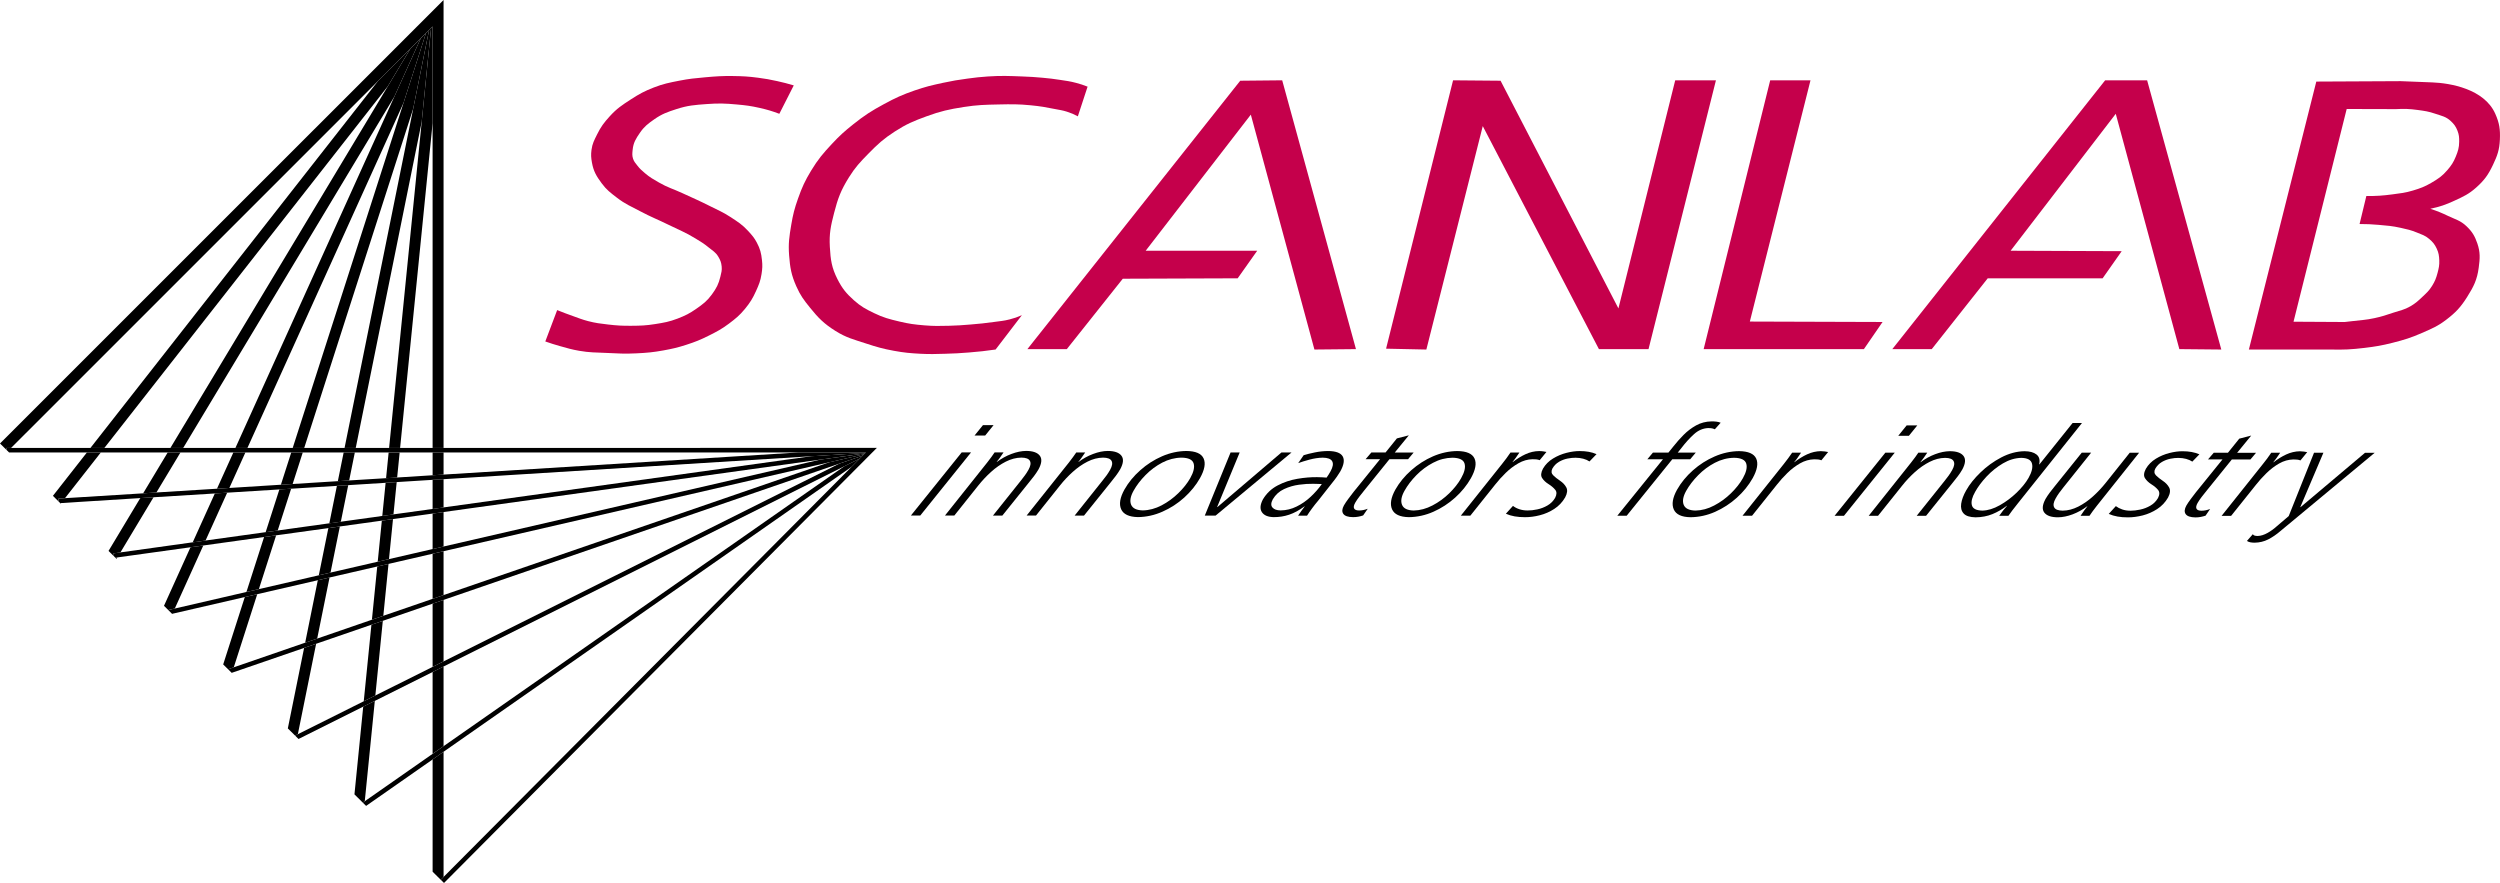 <?xml version="1.0" encoding="utf-8"?>
<!-- Generator: Adobe Illustrator 16.0.3, SVG Export Plug-In . SVG Version: 6.00 Build 0)  -->
<!DOCTYPE svg PUBLIC "-//W3C//DTD SVG 1.1//EN" "http://www.w3.org/Graphics/SVG/1.1/DTD/svg11.dtd">
<svg version="1.1" id="Ebene_1" xmlns="http://www.w3.org/2000/svg" xmlns:xlink="http://www.w3.org/1999/xlink" x="0px" y="0px"
	 width="362.552px" height="128.049px" viewBox="105.223 340.908 362.552 128.049"
	 enable-background="new 105.223 340.908 362.552 128.049" xml:space="preserve">
<polygon fill="#C5004B" points="254.216,391.537 259.933,391.537 268.05,381.329 284.712,381.269 287.542,377.271 271.37,377.271 
	286.619,357.533 295.842,391.598 301.865,391.537 291.168,352.554 285.084,352.615 "/>
<polygon fill="#C5004B" points="306.232,391.474 312.074,391.599 320.255,359.195 337.1,391.537 344.294,391.537 354.07,352.554 
	348.164,352.554 339.928,385.635 322.837,352.615 315.949,352.554 "/>
<polygon fill="#C5004B" points="361.939,352.554 352.289,391.537 375.527,391.537 378.234,387.603 358.986,387.54 367.783,352.554 
	"/>
<polygon fill="#C5004B" points="379.648,391.537 385.367,391.537 393.484,381.269 410.146,381.269 412.914,377.333 396.803,377.271 
	412.052,357.411 421.273,391.537 427.359,391.598 416.6,352.554 410.514,352.554 "/>
<path fill="#C5004B" d="M261.533,357.779l1.413-4.304c-0.636-0.249-1.002-0.368-1.661-0.546c-0.896-0.24-1.421-0.296-2.334-0.438
	c-0.98-0.151-1.536-0.214-2.521-0.307c-1.147-0.108-1.8-0.14-2.952-0.188c-1.941-0.074-3.041-0.126-4.98,0
	c-1.155,0.076-1.804,0.154-2.952,0.309c-1.396,0.189-2.188,0.315-3.564,0.614c-1.627,0.354-2.55,0.56-4.12,1.108
	c-1.785,0.62-2.764,1.068-4.426,1.968c-1.844,0.995-2.853,1.646-4.488,2.95c-1.276,1.016-1.965,1.637-3.078,2.83
	c-1.303,1.396-2.017,2.234-3.012,3.872c-0.906,1.495-1.321,2.41-1.905,4.059c-0.512,1.446-0.73,2.297-0.984,3.812
	c-0.287,1.706-0.439,2.701-0.308,4.43c0.138,1.788,0.315,2.843,1.047,4.486c0.577,1.3,1.072,1.966,1.968,3.074
	c1.225,1.52,2.038,2.341,3.688,3.382c1.603,1.01,2.689,1.253,4.489,1.845c1.53,0.503,2.412,0.754,3.997,1.045
	c1.496,0.274,2.354,0.351,3.873,0.432c1.389,0.073,2.177,0.035,3.566,0c1.344-0.035,2.104-0.08,3.443-0.185
	c1.516-0.122,2.367-0.218,3.874-0.431l3.812-4.981c-0.674,0.294-1.07,0.43-1.783,0.614c-0.869,0.228-1.384,0.245-2.274,0.372
	c-1.315,0.183-2.061,0.258-3.382,0.367c-1.221,0.1-1.909,0.154-3.136,0.184c-1.391,0.033-2.18,0.056-3.565-0.061
	c-1.428-0.118-2.238-0.223-3.628-0.555c-1.475-0.351-2.325-0.566-3.689-1.229c-1.204-0.583-1.893-0.954-2.893-1.843
	c-1.134-1.013-1.707-1.721-2.397-3.074c-0.846-1.67-0.999-2.805-1.104-4.674c-0.11-1.932,0.133-3.048,0.616-4.92
	c0.54-2.112,0.993-3.314,2.15-5.165c0.92-1.475,1.612-2.201,2.828-3.442c1.358-1.387,2.183-2.144,3.812-3.198
	c1.675-1.084,2.739-1.528,4.613-2.214c2.042-0.747,3.26-1.018,5.409-1.352c1.95-0.304,3.071-0.326,5.043-0.368
	c1.821-0.039,2.857-0.058,4.673,0.122c1.401,0.138,2.187,0.276,3.567,0.554c0.649,0.13,1.026,0.167,1.658,0.369
	C260.578,357.308,260.935,357.461,261.533,357.779"/>
<path fill="#C5004B" d="M220.335,353.292l-2.092,4.119c-1.1-0.41-1.742-0.601-2.889-0.861c-1.253-0.281-1.979-0.375-3.259-0.489
	c-1.692-0.157-2.667-0.189-4.365-0.063c-1.746,0.129-2.763,0.194-4.426,0.737c-1.308,0.424-2.073,0.688-3.199,1.474
	c-0.916,0.644-1.458,1.045-2.089,1.97c-0.59,0.859-0.943,1.422-1.047,2.46c-0.048,0.502-0.094,0.811,0.061,1.291
	c0.144,0.429,0.34,0.625,0.616,0.982c0.372,0.485,0.642,0.711,1.106,1.108c0.723,0.619,1.207,0.876,2.029,1.352
	c1.255,0.727,2.067,0.931,3.381,1.537c1.59,0.733,2.498,1.118,4.06,1.906c1.141,0.577,1.82,0.842,2.891,1.537
	c1.101,0.719,1.757,1.117,2.644,2.091c0.541,0.596,0.856,0.947,1.229,1.659c0.477,0.906,0.63,1.504,0.738,2.521
	c0.087,0.788,0.062,1.248-0.062,2.03c-0.155,0.997-0.384,1.54-0.8,2.46c-0.487,1.078-0.847,1.664-1.597,2.581
	c-0.788,0.958-1.348,1.408-2.336,2.152c-1.05,0.787-1.72,1.133-2.89,1.722c-1.253,0.627-1.991,0.924-3.323,1.353
	c-1.245,0.4-1.972,0.563-3.257,0.8c-1.521,0.276-2.394,0.354-3.938,0.429c-1.7,0.087-2.665,0.02-4.365-0.061
	c-1.536-0.071-2.417-0.043-3.935-0.307c-1.094-0.191-1.697-0.374-2.768-0.676c-0.846-0.24-1.321-0.389-2.15-0.678l1.72-4.55
	c0.881,0.354,1.384,0.544,2.273,0.86c0.859,0.305,1.338,0.51,2.216,0.739c1.107,0.286,1.756,0.359,2.889,0.491
	c1.312,0.152,2.063,0.195,3.385,0.184c1.344-0.009,2.112-0.034,3.44-0.246c1.295-0.204,2.039-0.329,3.262-0.797
	c1.11-0.429,1.73-0.733,2.704-1.416c0.987-0.691,1.565-1.116,2.273-2.089c0.658-0.903,0.973-1.5,1.231-2.584
	c0.133-0.563,0.244-0.898,0.184-1.476c-0.061-0.582-0.19-0.912-0.491-1.415c-0.392-0.653-0.822-0.87-1.415-1.351
	c-0.694-0.572-1.14-0.823-1.905-1.294c-1.442-0.886-2.353-1.216-3.873-1.967c-1.597-0.787-2.548-1.13-4.12-1.968
	c-1.346-0.719-2.173-1.034-3.381-1.968c-0.941-0.724-1.509-1.134-2.213-2.09c-0.771-1.046-1.188-1.735-1.416-3.014
	c-0.125-0.707-0.157-1.13-0.062-1.844c0.123-0.908,0.394-1.389,0.801-2.214c0.553-1.127,0.999-1.714,1.843-2.645
	c1.034-1.135,1.787-1.625,3.074-2.459c1.226-0.791,1.962-1.194,3.321-1.721c1.387-0.539,2.229-0.695,3.69-0.984
	c1.447-0.285,2.279-0.36,3.748-0.492c1.581-0.141,2.476-0.207,4.059-0.184c1.42,0.02,2.223,0.063,3.628,0.247
	c1.087,0.14,1.698,0.257,2.769,0.49C218.881,352.883,219.41,353.019,220.335,353.292"/>
<path fill="#C5004B" d="M441.135,352.739l12.231-0.062l4.617,0.182c2.527,0.099,7.496,0.918,9.105,4.544
	c0.604,1.36,0.735,2.267,0.67,3.753c-0.066,1.469-0.359,2.309-0.992,3.638c-0.687,1.455-1.252,2.25-2.453,3.319
	c-1.066,0.95-1.838,1.296-3.137,1.896c-1.308,0.606-2.094,0.87-3.502,1.176c1.028,0.345,1.604,0.574,2.58,1.042
	c1.069,0.507,1.791,0.661,2.651,1.479c0.842,0.801,1.213,1.422,1.59,2.523c0.438,1.292,0.373,2.146,0.193,3.499
	c-0.234,1.763-0.727,2.733-1.674,4.238c-0.941,1.497-1.662,2.264-3.068,3.334c-1.231,0.94-2.078,1.269-3.498,1.896
	c-1.6,0.704-2.561,0.993-4.254,1.424c-1.557,0.396-2.461,0.546-4.059,0.739c-1.93,0.231-3.031,0.285-4.976,0.236l-11.803,0.003
	L441.135,352.739z M437.832,387.563l7.421,0.043c0.434-0.046,0.678-0.075,1.11-0.127c1.246-0.151,1.965-0.166,3.195-0.432
	c1.1-0.235,1.701-0.443,2.764-0.8c0.976-0.322,1.576-0.407,2.465-0.922c0.736-0.429,1.101-0.766,1.72-1.352
	c0.604-0.571,0.977-0.892,1.416-1.6c0.426-0.685,0.594-1.126,0.801-1.905c0.178-0.678,0.271-1.081,0.246-1.784
	c-0.029-0.686-0.082-1.098-0.371-1.721c-0.295-0.636-0.572-0.962-1.109-1.416c-0.592-0.507-1.055-0.622-1.781-0.922
	c-0.875-0.358-1.409-0.47-2.338-0.676c-1.227-0.271-1.94-0.323-3.194-0.431c-1.078-0.092-1.688-0.119-2.767-0.122l0.982-4.059
	c1.492,0.006,2.336-0.049,3.813-0.245c1.156-0.155,1.828-0.217,2.947-0.554c1.072-0.325,1.68-0.542,2.646-1.106
	c1.002-0.587,1.579-0.964,2.336-1.845c0.59-0.688,0.887-1.131,1.229-1.969c0.324-0.797,0.484-1.29,0.492-2.151
	c0.006-0.632-0.018-1.013-0.246-1.599c-0.246-0.627-0.492-0.956-0.984-1.414c-0.698-0.649-1.311-0.734-2.215-1.046
	c-0.973-0.334-1.56-0.418-2.578-0.553c-1.215-0.161-1.916-0.188-3.135-0.122l-7.156-0.019L437.832,387.563z"/>
<path d="M237.322,415.67h1.359l7.363-9.154h-1.358L237.322,415.67z M249.312,402.563h-1.541l-1.217,1.504h1.541L249.312,402.563z"/>
<path d="M242.265,415.67h1.358l3.467-4.347c0.564-0.709,1.185-1.373,1.864-1.984c0.676-0.614,1.391-1.106,2.134-1.485
	c0.745-0.378,1.498-0.576,2.257-0.584c0.659,0.004,1.07,0.163,1.237,0.477c0.168,0.311,0.1,0.738-0.205,1.283
	c-0.166,0.295-0.339,0.567-0.514,0.804c-0.172,0.246-0.376,0.507-0.61,0.797l-4.028,5.045h1.36l3.885-4.834
	c0.237-0.284,0.479-0.595,0.726-0.919c0.244-0.324,0.458-0.649,0.64-0.961c0.468-0.868,0.524-1.524,0.173-1.979
	c-0.353-0.453-1.011-0.681-1.975-0.683c-0.667,0.007-1.375,0.15-2.131,0.437c-0.753,0.281-1.454,0.67-2.105,1.16h-0.039
	c0.141-0.162,0.296-0.363,0.464-0.6c0.167-0.23,0.344-0.495,0.536-0.782h-1.296c-0.142,0.218-0.297,0.438-0.465,0.665
	c-0.167,0.227-0.366,0.486-0.598,0.787L242.265,415.67z"/>
<path d="M254.103,415.675h1.359l3.469-4.347c0.562-0.713,1.182-1.373,1.859-1.982c0.682-0.615,1.392-1.11,2.138-1.489
	c0.745-0.378,1.495-0.574,2.257-0.583c0.657,0.005,1.07,0.162,1.237,0.475c0.168,0.312,0.098,0.741-0.207,1.287
	c-0.166,0.296-0.337,0.562-0.511,0.803c-0.176,0.241-0.38,0.507-0.614,0.793l-4.025,5.05h1.358l3.885-4.832
	c0.24-0.291,0.481-0.603,0.728-0.927c0.243-0.325,0.458-0.641,0.64-0.961c0.469-0.864,0.524-1.521,0.173-1.973
	c-0.352-0.454-1.013-0.682-1.977-0.684c-0.665,0.004-1.376,0.15-2.129,0.435c-0.755,0.283-1.457,0.669-2.104,1.159h-0.041
	c0.142-0.162,0.298-0.359,0.463-0.596c0.167-0.233,0.347-0.496,0.539-0.783h-1.295c-0.143,0.218-0.301,0.438-0.469,0.664
	c-0.167,0.225-0.365,0.487-0.595,0.789L254.103,415.675z"/>
<path d="M268.286,411.909c-0.641,1.161-0.8,2.112-0.472,2.85c0.326,0.729,1.137,1.112,2.435,1.139
	c1.221-0.016,2.409-0.276,3.565-0.793c1.155-0.507,2.206-1.188,3.147-2.037c0.943-0.858,1.706-1.792,2.289-2.826
	c0.669-1.201,0.843-2.153,0.52-2.854c-0.322-0.705-1.153-1.063-2.49-1.078c-1.201,0.012-2.381,0.266-3.535,0.768
	c-1.15,0.502-2.204,1.172-3.151,2.019C269.643,409.935,268.872,410.869,268.286,411.909 M269.604,412.091
	c0.444-0.797,1.024-1.561,1.744-2.288c0.716-0.729,1.521-1.33,2.417-1.803c0.894-0.467,1.831-0.711,2.806-0.725
	c1.006,0.016,1.59,0.296,1.754,0.844c0.166,0.546-0.002,1.261-0.501,2.143c-0.416,0.731-0.988,1.454-1.716,2.163
	c-0.727,0.709-1.535,1.302-2.432,1.773c-0.896,0.467-1.802,0.713-2.72,0.729c-0.913-0.021-1.478-0.296-1.698-0.828
	C269.042,413.567,269.158,412.898,269.604,412.091"/>
<polygon points="292.52,406.526 291.058,406.526 281.771,414.444 281.729,414.444 285.002,406.524 283.683,406.524 279.944,415.679 
	281.511,415.679 "/>
<path d="M298.337,411.037c0.297-0.364,0.553-0.702,0.766-1.004c0.215-0.305,0.375-0.556,0.479-0.737
	c0.537-0.957,0.654-1.692,0.36-2.205c-0.3-0.513-1.013-0.772-2.146-0.775c-0.633,0.007-1.262,0.073-1.888,0.202
	c-0.625,0.125-1.169,0.264-1.627,0.403l-0.79,1.148c0.453-0.168,1.001-0.334,1.647-0.509c0.646-0.173,1.28-0.27,1.905-0.281
	c0.724,0.005,1.183,0.179,1.373,0.519c0.194,0.341,0.115,0.828-0.235,1.457c-0.106,0.192-0.205,0.355-0.295,0.502
	c-0.096,0.148-0.188,0.281-0.28,0.414c-0.198-0.015-0.409-0.028-0.639-0.043c-0.229-0.016-0.478-0.023-0.743-0.023
	c-0.882-0.011-1.828,0.066-2.847,0.239c-1.018,0.174-1.975,0.493-2.873,0.965c-0.897,0.469-1.608,1.143-2.132,2.022
	c-0.405,0.77-0.454,1.39-0.146,1.853c0.311,0.467,0.882,0.703,1.711,0.719c0.768,0.004,1.514-0.107,2.235-0.35
	c0.726-0.241,1.468-0.646,2.228-1.212h0.041c-0.162,0.201-0.322,0.408-0.478,0.641c-0.157,0.228-0.321,0.463-0.484,0.704h1.297
	c0.198-0.32,0.441-0.67,0.726-1.054c0.282-0.385,0.578-0.758,0.886-1.118L298.337,411.037z M289.805,413.316
	c0.396-0.664,0.937-1.156,1.629-1.479c0.692-0.323,1.42-0.534,2.181-0.635c0.761-0.103,1.442-0.146,2.044-0.133
	c0.215,0,0.424,0.006,0.629,0.016c0.204,0.016,0.413,0.016,0.627,0.021c-0.458,0.653-0.996,1.265-1.617,1.845
	c-0.618,0.581-1.297,1.053-2.034,1.413c-0.737,0.369-1.514,0.556-2.326,0.565c-0.543-0.005-0.938-0.138-1.179-0.418
	C289.514,414.236,289.528,413.839,289.805,413.316"/>
<path d="M306.156,406.529h-2.059l-0.831,0.97h2.099l-3.287,4.062c-0.117,0.143-0.303,0.369-0.553,0.68
	c-0.25,0.318-0.506,0.648-0.771,1.014c-0.265,0.359-0.474,0.67-0.631,0.945c-0.278,0.506-0.31,0.91-0.095,1.225
	c0.219,0.312,0.691,0.475,1.42,0.479c0.269,0,0.517-0.021,0.748-0.064c0.237-0.039,0.476-0.104,0.713-0.187l0.666-0.965
	c-0.232,0.088-0.452,0.152-0.655,0.191c-0.205,0.039-0.404,0.059-0.601,0.059c-0.381,0-0.621-0.098-0.721-0.29
	c-0.098-0.191-0.047-0.463,0.153-0.826c0.171-0.296,0.373-0.591,0.6-0.887c0.232-0.299,0.472-0.605,0.718-0.905l3.653-4.528h2.699
	l0.812-0.968h-2.74l2.041-2.497l-1.733,0.449L306.156,406.529z"/>
<path d="M307.574,411.919c-0.641,1.16-0.799,2.117-0.473,2.847c0.324,0.735,1.137,1.116,2.436,1.141
	c1.222-0.015,2.41-0.275,3.564-0.787c1.156-0.512,2.205-1.195,3.146-2.043c0.947-0.851,1.708-1.797,2.292-2.826
	c0.667-1.198,0.841-2.148,0.518-2.854c-0.322-0.704-1.151-1.063-2.49-1.078c-1.2,0.012-2.377,0.27-3.531,0.768
	c-1.154,0.502-2.205,1.178-3.154,2.02C308.93,409.947,308.162,410.881,307.574,411.919 M308.893,412.101
	c0.443-0.797,1.025-1.562,1.742-2.289c0.717-0.729,1.523-1.328,2.418-1.795c0.896-0.476,1.83-0.715,2.807-0.73
	c1.006,0.017,1.592,0.299,1.754,0.845c0.164,0.55-0.004,1.259-0.504,2.14c-0.412,0.739-0.986,1.457-1.711,2.17
	c-0.728,0.71-1.539,1.302-2.432,1.765c-0.896,0.472-1.804,0.717-2.724,0.737c-0.914-0.021-1.479-0.296-1.695-0.827
	C308.329,413.583,308.445,412.909,308.893,412.101"/>
<path d="M317.07,415.694h1.379l3.604-4.509c0.441-0.566,0.948-1.132,1.519-1.688c0.571-0.562,1.188-1.028,1.851-1.403
	c0.659-0.378,1.342-0.574,2.054-0.589c0.187,0,0.371,0.007,0.55,0.023c0.18,0.02,0.338,0.059,0.482,0.118l0.981-1.198
	c-0.154-0.029-0.318-0.057-0.486-0.085c-0.171-0.024-0.36-0.04-0.574-0.041c-0.682,0.009-1.343,0.162-1.983,0.46
	c-0.643,0.299-1.256,0.678-1.838,1.135h-0.041c0.141-0.162,0.295-0.36,0.463-0.596c0.168-0.236,0.349-0.498,0.539-0.785h-1.297
	c-0.191,0.285-0.389,0.563-0.588,0.836c-0.201,0.271-0.408,0.534-0.615,0.797L317.07,415.694z"/>
<path d="M323.607,415.409c0.398,0.177,0.824,0.305,1.274,0.384c0.451,0.078,0.948,0.117,1.489,0.117
	c0.69,0.005,1.413-0.088,2.157-0.28c0.75-0.19,1.447-0.496,2.098-0.92c0.65-0.419,1.177-0.979,1.581-1.674
	c0.313-0.59,0.366-1.078,0.159-1.452c-0.204-0.38-0.508-0.693-0.904-0.96c-0.399-0.265-0.731-0.531-0.998-0.797
	c-0.266-0.266-0.303-0.591-0.11-0.975c0.248-0.424,0.567-0.743,0.957-0.974c0.393-0.226,0.801-0.381,1.228-0.468
	c0.425-0.086,0.815-0.126,1.168-0.121c0.396,0,0.771,0.05,1.123,0.143c0.352,0.094,0.651,0.227,0.901,0.396l1.023-1.058
	c-0.347-0.153-0.724-0.267-1.125-0.34c-0.407-0.073-0.847-0.108-1.318-0.108c-0.58-0.003-1.216,0.082-1.906,0.256
	c-0.688,0.177-1.344,0.448-1.959,0.825c-0.618,0.374-1.103,0.861-1.457,1.467c-0.301,0.571-0.344,1.029-0.12,1.368
	c0.22,0.339,0.528,0.629,0.929,0.876c0.398,0.251,0.72,0.521,0.964,0.822c0.244,0.295,0.238,0.685-0.013,1.171
	c-0.278,0.474-0.647,0.842-1.112,1.107c-0.463,0.267-0.951,0.457-1.466,0.565c-0.516,0.114-0.987,0.163-1.419,0.158
	c-0.441,0-0.843-0.064-1.196-0.184c-0.354-0.116-0.661-0.278-0.92-0.48L323.607,415.409z"/>
<path d="M339.768,415.699h1.358l6.615-8.188h2.595l0.813-0.969h-2.615l0.547-0.684c0.576-0.755,1.179-1.417,1.802-1.982
	c0.621-0.565,1.315-0.863,2.078-0.891c0.307,0.004,0.528,0.03,0.676,0.076c0.146,0.046,0.237,0.08,0.274,0.103l0.845-0.952
	c-0.191-0.077-0.4-0.131-0.625-0.157c-0.226-0.027-0.461-0.039-0.707-0.037c-0.816,0.014-1.562,0.21-2.234,0.583
	c-0.672,0.375-1.279,0.837-1.822,1.386c-0.543,0.551-1.024,1.097-1.451,1.639l-0.739,0.917l-2.244-0.002l-0.813,0.969h2.267
	L339.768,415.699z"/>
<path d="M348.427,411.929c-0.644,1.166-0.797,2.116-0.474,2.85c0.326,0.739,1.138,1.118,2.437,1.137
	c1.219-0.014,2.408-0.27,3.563-0.783c1.154-0.516,2.205-1.193,3.148-2.045c0.943-0.848,1.705-1.793,2.291-2.825
	c0.666-1.197,0.84-2.151,0.518-2.854c-0.321-0.701-1.153-1.063-2.489-1.078c-1.201,0.015-2.377,0.271-3.531,0.771
	c-1.156,0.5-2.209,1.173-3.156,2.013C349.781,409.956,349.014,410.895,348.427,411.929 M349.742,412.111
	c0.445-0.793,1.027-1.556,1.746-2.284c0.715-0.734,1.523-1.33,2.416-1.802c0.896-0.468,1.83-0.714,2.81-0.729
	c1.004,0.017,1.588,0.3,1.752,0.848c0.166,0.546-0.002,1.259-0.502,2.136c-0.416,0.732-0.986,1.456-1.714,2.165
	c-0.729,0.713-1.536,1.3-2.434,1.771c-0.895,0.476-1.803,0.717-2.721,0.735c-0.912-0.024-1.479-0.296-1.697-0.827
	C349.182,413.593,349.298,412.919,349.742,412.111"/>
<path d="M357.921,415.704h1.383l3.6-4.504c0.443-0.571,0.951-1.132,1.521-1.693c0.569-0.561,1.186-1.022,1.846-1.405
	c0.66-0.375,1.346-0.569,2.055-0.584c0.189-0.004,0.373,0.008,0.554,0.022c0.18,0.019,0.338,0.06,0.481,0.121l0.98-1.201
	c-0.156-0.028-0.32-0.057-0.486-0.084c-0.17-0.024-0.361-0.041-0.576-0.043c-0.68,0.013-1.342,0.164-1.983,0.461
	c-0.642,0.296-1.252,0.677-1.836,1.134h-0.044c0.146-0.162,0.3-0.359,0.468-0.597c0.164-0.231,0.344-0.494,0.535-0.782h-1.293
	c-0.191,0.285-0.39,0.564-0.593,0.835c-0.201,0.271-0.405,0.535-0.612,0.798L357.921,415.704z"/>
<path d="M371.277,415.708h1.359l7.365-9.153l-1.361-0.002L371.277,415.708z M383.27,402.601h-1.543l-1.217,1.507h1.543
	L383.27,402.601z"/>
<path d="M376.223,415.708h1.356l3.47-4.34c0.563-0.715,1.184-1.375,1.862-1.988c0.677-0.61,1.39-1.112,2.134-1.486
	c0.745-0.379,1.5-0.577,2.258-0.586c0.66,0.005,1.069,0.162,1.235,0.478c0.168,0.312,0.101,0.737-0.204,1.279
	c-0.169,0.301-0.339,0.572-0.515,0.813c-0.17,0.236-0.375,0.502-0.608,0.793l-4.029,5.039h1.361l3.885-4.828
	c0.237-0.289,0.479-0.594,0.725-0.92c0.244-0.323,0.459-0.646,0.642-0.965c0.467-0.865,0.522-1.521,0.172-1.975
	c-0.353-0.453-1.009-0.679-1.974-0.683c-0.668,0.007-1.377,0.15-2.133,0.434c-0.752,0.284-1.453,0.672-2.104,1.162h-0.041
	c0.143-0.164,0.297-0.362,0.465-0.6c0.164-0.231,0.344-0.494,0.535-0.78h-1.293c-0.146,0.217-0.3,0.438-0.466,0.664
	c-0.168,0.226-0.368,0.487-0.6,0.786L376.223,415.708z"/>
<path d="M407.154,402.25h-1.36l-4.808,5.998h-0.043c0.146-0.631,0.021-1.104-0.381-1.426c-0.398-0.316-0.986-0.479-1.762-0.479
	c-1.129,0.021-2.246,0.324-3.354,0.902c-1.104,0.578-2.106,1.301-3.002,2.168c-0.895,0.861-1.59,1.729-2.082,2.604
	c-0.395,0.693-0.637,1.343-0.725,1.929c-0.088,0.592,0.028,1.068,0.352,1.423c0.322,0.364,0.9,0.546,1.736,0.563
	c0.885-0.011,1.692-0.162,2.434-0.464c0.74-0.305,1.437-0.702,2.088-1.206h0.041c-0.176,0.188-0.366,0.413-0.571,0.675
	s-0.396,0.521-0.57,0.777h1.336c0.143-0.217,0.33-0.478,0.563-0.777c0.229-0.305,0.493-0.645,0.795-1.014L407.154,402.25z
	 M391.662,412.233c0.404-0.732,0.961-1.473,1.664-2.226c0.703-0.747,1.49-1.379,2.361-1.896c0.871-0.514,1.762-0.782,2.674-0.804
	c0.894,0.02,1.41,0.3,1.545,0.841c0.138,0.544-0.028,1.232-0.502,2.069c-0.396,0.698-0.973,1.407-1.721,2.133
	c-0.752,0.723-1.568,1.334-2.451,1.831c-0.887,0.502-1.729,0.758-2.527,0.775c-0.891-0.019-1.397-0.285-1.522-0.791
	C391.055,413.656,391.216,413.013,391.662,412.233"/>
<path d="M415.441,406.563h-1.361l-3.467,4.347c-0.563,0.709-1.186,1.373-1.862,1.983c-0.679,0.614-1.392,1.106-2.136,1.485
	c-0.746,0.378-1.496,0.576-2.256,0.586c-0.658-0.01-1.072-0.163-1.238-0.479c-0.168-0.311-0.1-0.737,0.207-1.283
	c0.166-0.295,0.336-0.566,0.509-0.803c0.176-0.24,0.379-0.508,0.612-0.797l4.029-5.043l-1.359-0.002l-3.887,4.834
	c-0.238,0.283-0.479,0.594-0.725,0.92c-0.244,0.322-0.459,0.648-0.642,0.959c-0.467,0.871-0.522,1.524-0.172,1.979
	c0.353,0.452,1.008,0.68,1.978,0.68c0.663-0.006,1.372-0.147,2.129-0.43c0.752-0.286,1.453-0.674,2.104-1.167h0.039
	c-0.141,0.163-0.295,0.365-0.463,0.603c-0.164,0.229-0.344,0.49-0.535,0.781h1.293c0.146-0.217,0.299-0.438,0.465-0.664
	c0.168-0.227,0.369-0.486,0.601-0.787L415.441,406.563z"/>
<path d="M411.035,415.434c0.402,0.178,0.824,0.306,1.277,0.384c0.447,0.084,0.945,0.117,1.486,0.117
	c0.692,0.005,1.412-0.093,2.159-0.279c0.746-0.193,1.445-0.498,2.097-0.921c0.649-0.419,1.176-0.974,1.58-1.669
	c0.313-0.595,0.364-1.082,0.16-1.462c-0.205-0.369-0.509-0.694-0.905-0.955c-0.399-0.266-0.731-0.53-0.999-0.797
	c-0.264-0.272-0.303-0.597-0.109-0.971c0.248-0.424,0.568-0.747,0.957-0.975c0.392-0.226,0.801-0.384,1.228-0.471
	c0.428-0.086,0.815-0.126,1.168-0.121c0.396,0,0.771,0.051,1.123,0.143c0.352,0.097,0.651,0.227,0.899,0.396l1.027-1.06
	c-0.348-0.148-0.721-0.262-1.129-0.336c-0.406-0.073-0.844-0.11-1.316-0.11c-0.58-0.003-1.217,0.082-1.906,0.257
	c-0.688,0.175-1.346,0.45-1.959,0.824c-0.616,0.374-1.104,0.865-1.457,1.467c-0.301,0.571-0.34,1.023-0.12,1.364
	c0.22,0.339,0.528,0.634,0.929,0.885c0.398,0.247,0.72,0.518,0.964,0.813c0.242,0.3,0.238,0.694-0.014,1.184
	c-0.277,0.467-0.646,0.835-1.109,1.101c-0.465,0.271-0.955,0.459-1.469,0.566c-0.515,0.112-0.986,0.164-1.418,0.164
	c-0.443-0.005-0.843-0.064-1.195-0.188c-0.355-0.123-0.66-0.281-0.92-0.478L411.035,415.434z"/>
<path d="M428.32,406.565h-2.059l-0.832,0.969h2.1l-3.287,4.062c-0.118,0.142-0.303,0.368-0.553,0.683
	c-0.25,0.315-0.506,0.65-0.77,1.009c-0.267,0.355-0.476,0.676-0.634,0.946c-0.276,0.502-0.311,0.916-0.094,1.226
	c0.217,0.312,0.691,0.474,1.42,0.482c0.269,0,0.515-0.025,0.752-0.068c0.234-0.045,0.47-0.104,0.709-0.182l0.666-0.971
	c-0.233,0.088-0.453,0.151-0.655,0.19c-0.205,0.045-0.404,0.062-0.599,0.062c-0.383,0-0.623-0.101-0.723-0.286
	c-0.098-0.192-0.047-0.471,0.152-0.827c0.17-0.295,0.372-0.596,0.604-0.896c0.23-0.295,0.469-0.594,0.713-0.898l3.656-4.528h2.697
	l0.813-0.967l-2.74-0.002l2.041-2.496l-1.735,0.45L428.32,406.565z"/>
<path d="M427.395,415.724h1.381l3.603-4.504c0.44-0.566,0.948-1.133,1.52-1.688c0.57-0.562,1.188-1.028,1.848-1.408
	c0.658-0.377,1.347-0.569,2.054-0.586c0.19-0.004,0.373,0.005,0.553,0.024c0.178,0.017,0.34,0.058,0.479,0.119l0.984-1.202
	c-0.16-0.029-0.32-0.06-0.49-0.083c-0.168-0.024-0.358-0.041-0.573-0.044c-0.683,0.012-1.343,0.166-1.984,0.462
	c-0.639,0.298-1.252,0.675-1.836,1.136h-0.041c0.143-0.166,0.297-0.362,0.463-0.6c0.168-0.23,0.348-0.494,0.539-0.783h-1.295
	c-0.191,0.287-0.389,0.565-0.59,0.838c-0.203,0.271-0.406,0.534-0.617,0.795L427.395,415.724z"/>
<path d="M449.6,406.573h-1.402l-9.346,7.881h-0.041l3.355-7.887h-1.361l-3.668,9.182l-1.701,1.451
	c-0.408,0.375-0.861,0.705-1.361,0.99c-0.5,0.28-0.979,0.434-1.44,0.447c-0.158,0-0.301-0.021-0.429-0.05
	c-0.125-0.039-0.215-0.104-0.276-0.207l-0.854,0.976c0.142,0.094,0.306,0.162,0.494,0.197c0.188,0.038,0.396,0.055,0.619,0.055
	c0.705-0.012,1.361-0.164,1.971-0.475c0.609-0.312,1.215-0.724,1.82-1.25L449.6,406.573z"/>
<path d="M120.362,405.865l41.096-52.439l3.283-5.461c-1.271,1.271-2.872,2.87-4.715,4.714l-41.683,53.187H120.362L120.362,405.865z"
	/>
<polygon points="114.647,413.154 119.842,406.529 117.824,406.529 112.897,412.814 113.726,413.642 113.699,413.214 "/>
<polygon points="113.955,413.868 114.032,413.942 114.098,413.859 "/>
<polygon points="127.905,412.327 131.392,406.529 129.539,406.529 125.98,412.451 "/>
<polygon points="122.685,421.021 127.489,413.021 125.564,413.141 120.962,420.804 121.668,421.497 121.622,421.168 "/>
<path d="M129.938,405.865h1.854l30.619-50.941l3.824-8.454c-0.433,0.434-0.923,0.923-1.494,1.495l-3.283,5.461L129.938,405.865z"/>
<polygon points="121.961,421.795 122.125,421.95 122.242,421.749 "/>
<polygon points="136.379,412.471 133.17,419.559 135.03,419.298 138.171,412.356 "/>
<polygon points="134.705,420.017 132.847,420.272 129.005,428.763 129.621,429.372 130.573,429.157 "/>
<polygon points="130.179,429.93 130.209,429.961 130.228,429.915 "/>
<polygon points="138.483,411.673 140.809,406.529 139.064,406.529 136.689,411.781 "/>
<path d="M162.411,354.924l-23.046,50.94h1.744l22.633-50.032l3.252-10.12c-0.217,0.218-0.479,0.477-0.759,0.759L162.411,354.924z"/>
<polygon points="142.529,427.079 140.725,427.493 137.59,437.264 138.298,437.963 139.125,437.683 "/>
<polygon points="138.828,438.489 138.854,438.515 138.87,438.474 "/>
<polygon points="147.661,411.101 149.129,406.529 147.458,406.529 145.958,411.205 "/>
<polygon points="145.739,411.885 143.748,418.087 145.495,417.845 147.444,411.78 "/>
<polygon points="143.521,418.79 140.961,426.755 142.766,426.342 145.269,418.543 "/>
<path d="M163.742,355.832l-16.069,50.035h1.669l15.804-49.202l2.308-11.414c-0.13,0.131-0.288,0.29-0.46,0.461L163.742,355.832z"/>
<polygon points="152.841,417.496 151.456,424.338 153.156,423.944 154.509,417.261 "/>
<polygon points="151.069,434.271 149.324,434.872 146.964,446.543 148.015,447.581 148.417,447.385 "/>
<polygon points="151.311,425.052 149.479,434.113 151.222,433.519 153.014,424.657 "/>
<polygon points="154.08,411.368 152.981,416.802 154.65,416.571 155.724,411.265 "/>
<polygon points="155.859,410.585 156.681,406.529 155.059,406.529 154.217,410.688 "/>
<path d="M165.145,356.665l-9.953,49.2h1.622l9.566-47.294l1.361-13.608c-0.084,0.084-0.165,0.166-0.288,0.288L165.145,356.665z"/>
<polygon points="162.819,410.157 163.181,406.53 161.583,406.53 161.212,410.256 "/>
<polygon points="159.58,442.552 157.896,443.387 156.626,456.106 157.832,457.303 158.123,457.101 "/>
<polygon points="159.93,423.063 159.159,430.781 160.813,430.211 161.566,422.688 "/>
<polygon points="160.597,416.413 160,422.369 161.635,421.989 162.217,416.187 "/>
<polygon points="159.085,431.51 157.975,442.604 159.656,441.767 160.739,430.944 "/>
<polygon points="161.145,410.925 160.663,415.733 162.283,415.508 162.752,410.821 "/>
<path d="M166.38,358.571l-4.729,47.294h1.597l4.713-47.112v-14.008c-0.045,0.043-0.142,0.144-0.219,0.218L166.38,358.571z"/>
<polygon points="167.96,410.496 167.96,414.72 169.549,414.497 169.549,410.402 "/>
<polygon points="169.55,409.733 169.55,406.528 167.961,406.528 167.961,409.832 "/>
<path d="M169.55,449.929l-1.589,1.113v16.281l1.179,1.171c0.136-0.133,0.266-0.265,0.41-0.413V449.929L169.55,449.929z"/>
<polygon points="167.96,415.39 167.96,420.533 169.549,420.163 169.549,415.167 "/>
<polygon points="167.96,428.452 167.96,437.618 169.549,436.821 169.549,427.907 "/>
<polygon points="167.96,421.213 167.96,427.755 169.549,427.209 169.549,420.848 "/>
<polygon points="167.96,438.361 167.96,450.229 169.549,449.116 169.549,437.564 "/>
<path d="M106.171,405.865h0.66c5.151-5.151,37.802-37.796,53.194-53.187c1.844-1.844,3.444-3.443,4.716-4.714
	c0.571-0.572,1.062-1.062,1.494-1.496c0.28-0.281,0.541-0.539,0.758-0.758c0.172-0.171,0.33-0.33,0.46-0.46
	c0.123-0.122,0.204-0.204,0.288-0.288c0.077-0.074,0.175-0.175,0.22-0.218v14.008v47.112h1.589v-64.957l-1.357,1.356l-62.969,62.959
	l0.947,0.937V405.865z"/>
<path d="M169.55,449.929l59.177-41.328c0.467-0.472,0.876-0.884,1.19-1.197l-2.24,1.113l-58.127,40.6l-1.589,1.113l-9.838,6.871
	l-0.29,0.203l0.483,0.477l9.645-6.737L169.55,449.929z"/>
<path d="M159.58,442.552l8.38-4.188l1.59-0.799l58.128-29.046l2.238-1.114c0.173-0.176,0.299-0.302,0.422-0.427l-3.403,1.173
	l-57.385,28.672l-1.59,0.797l-8.304,4.148l-1.681,0.838l-9.56,4.779l-0.4,0.196l0.5,0.496l9.381-4.689L159.58,442.552z"/>
<path d="M149.324,434.872l1.745-0.602l8.016-2.76l1.654-0.568l7.221-2.489l1.59-0.547l57.385-19.759l3.403-1.172
	c0.068-0.064,0.143-0.143,0.194-0.195l-5.038,1.164l-55.944,19.263l-1.59,0.548l-7.146,2.456l-1.654,0.57l-7.937,2.737l-1.743,0.595
	l-10.354,3.569l-0.827,0.28l0.529,0.525l0.042-0.016L149.324,434.872z"/>
<path d="M140.725,427.493l1.804-0.414l8.782-2.026l1.703-0.395l6.916-1.595l1.636-0.375l6.394-1.477l1.59-0.365l55.945-12.902
	l5.037-1.164c0.06-0.059,0.081-0.079,0.118-0.119l-6.458,0.9l-54.643,12.602l-1.59,0.37l-6.325,1.456L160,422.368l-6.844,1.576
	l-1.7,0.394l-8.689,2.004l-1.806,0.413l-10.388,2.402l-0.952,0.216l0.559,0.559l0.049-0.018L140.725,427.493z"/>
<path d="M132.847,420.272l1.857-0.256l8.816-1.228l1.747-0.246l7.572-1.047l1.669-0.238l6.088-0.846l1.618-0.227l5.744-0.797
	l1.59-0.224l54.643-7.604l6.458-0.901c0.028-0.022,0.063-0.061,0.079-0.078l-7.836,0.489l-53.344,7.425l-1.59,0.224l-5.677,0.786
	l-1.62,0.228l-6.013,0.837l-1.669,0.23l-7.486,1.043l-1.748,0.242l-8.717,1.211l-1.86,0.262l-10.484,1.462l-1.063,0.146l0.046,0.33
	l0.293,0.297l0.281-0.045L132.847,420.272z"/>
<path d="M125.564,413.14l1.924-0.119l8.89-0.549l1.792-0.115l7.568-0.471l1.705-0.104l6.636-0.413l1.645-0.104l5.422-0.341
	l1.606-0.103l5.208-0.326l1.589-0.094l53.345-3.329l7.836-0.49c0.012-0.009,0.049-0.047,0.054-0.054h-9.84l-51.395,3.204
	l-1.589,0.098l-5.142,0.326l-1.607,0.098l-5.353,0.329l-1.643,0.104l-6.556,0.412l-1.703,0.104l-7.475,0.469l-1.793,0.108
	l-8.784,0.546l-1.925,0.124l-11.333,0.703l-0.948,0.06l0.027,0.429l0.229,0.227l0.143-0.009L125.564,413.14z"/>
<path d="M163.247,405.865h-1.597h-4.837h-1.621h-5.851h-1.669h-6.563h-1.745h-7.573h-1.853h-9.576h-2.02H106.83h-0.659v0.295
	l0.371,0.369h11.282h2.018h9.697h1.854h7.67h1.746h6.648h1.672h5.93h1.622h4.901h1.599h4.778h1.59h51.395h9.839
	c-0.004,0.007-0.042,0.044-0.054,0.054c-0.016,0.019-0.051,0.056-0.079,0.078c-0.037,0.04-0.059,0.06-0.118,0.119
	c-0.052,0.055-0.126,0.13-0.194,0.196c-0.123,0.126-0.249,0.252-0.422,0.427c-0.313,0.313-0.723,0.727-1.189,1.197
	c-9.485,9.528-48.999,49.253-59.177,59.48c-0.145,0.148-0.275,0.28-0.41,0.413l0.473,0.463l62.768-63.093h-0.797H169.55h-1.59
	L163.247,405.865L163.247,405.865z"/>
</svg>
